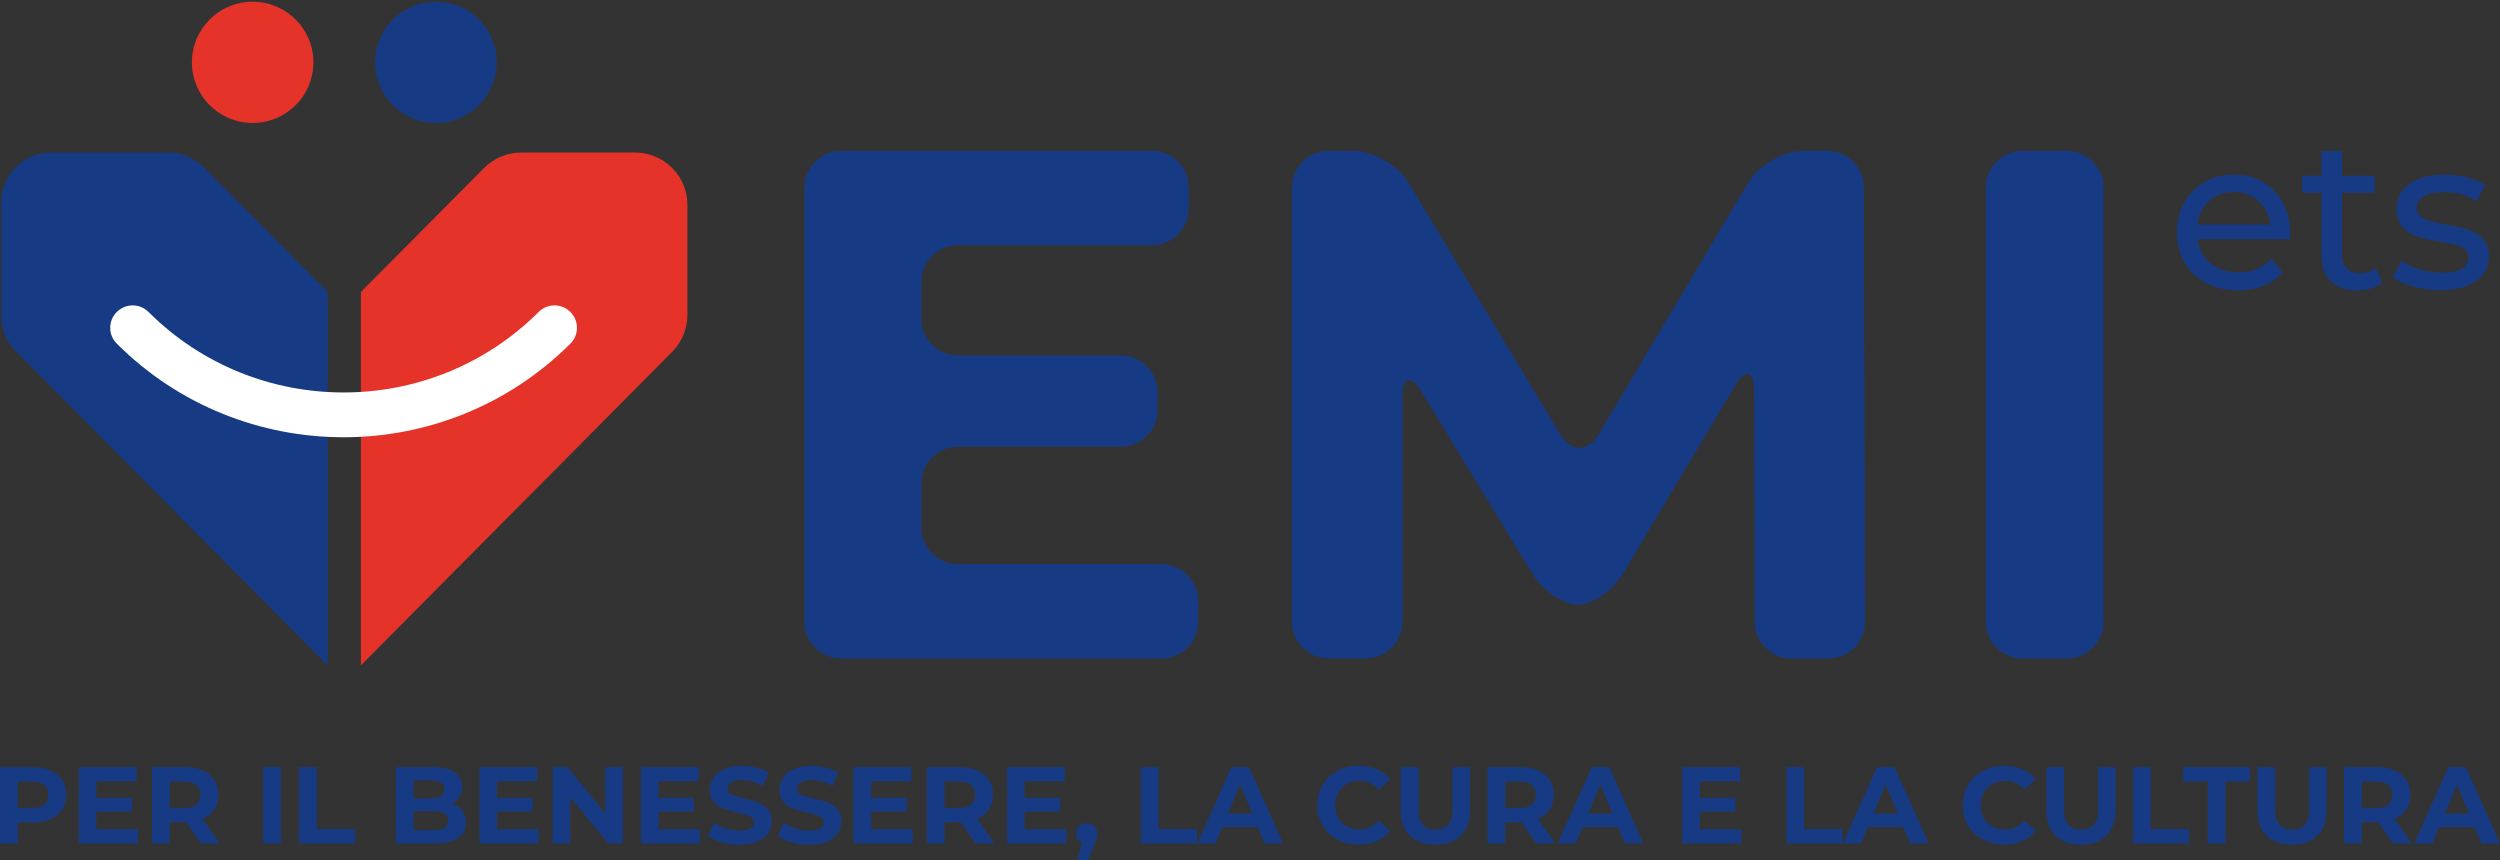 <?xml version="1.0" encoding="UTF-8"?>
<svg id="Livello_1" xmlns="http://www.w3.org/2000/svg" version="1.1" viewBox="0 0 538.58 185.31">
  <rect x="0" y="0" width="538.58" height="185.31" fill="#333333" stroke="none"/>
  <!-- Generator: Adobe Illustrator 29.7.0, SVG Export Plug-In . SVG Version: 2.1.1 Build 138)  -->
  <defs>
    <style>
      .st0 {
        fill: #fff;
      }

      .st1 {
        fill: #173a85;
      }

      .st2 {
        fill: #e5332a;
      }
    </style>
  </defs>
  <path class="st1" d="M10.93,165.99c1.07.49,1.9,1.17,2.48,2.07.58.89.87,1.95.87,3.17s-.29,2.26-.87,3.16c-.58.9-1.41,1.59-2.48,2.07-1.07.48-2.34.72-3.8.72h-3.32v4.53H0v-16.43h7.13c1.46,0,2.73.24,3.8.73M9.53,173.32c.59-.49.89-1.19.89-2.1s-.3-1.63-.89-2.12c-.6-.49-1.47-.74-2.61-.74h-3.1v5.71h3.1c1.14,0,2.02-.25,2.61-.74"/>
  <polygon class="st1" points="29.73 178.64 29.73 181.69 16.98 181.69 16.98 165.26 29.43 165.26 29.43 168.31 20.77 168.31 20.77 171.88 28.42 171.88 28.42 174.84 20.77 174.84 20.77 178.64 29.73 178.64"/>
  <path class="st1" d="M43.26,181.69l-3.18-4.58h-3.5v4.58h-3.81v-16.43h7.13c1.46,0,2.73.24,3.8.73,1.07.48,1.9,1.17,2.48,2.07.58.89.87,1.95.87,3.17s-.29,2.27-.88,3.16c-.59.88-1.42,1.56-2.51,2.03l3.69,5.28h-4.09ZM42.29,169.1c-.6-.49-1.47-.74-2.61-.74h-3.1v5.73h3.1c1.14,0,2.02-.25,2.61-.75.59-.5.89-1.21.89-2.11s-.3-1.63-.89-2.12"/>
  <rect class="st1" x="56.71" y="165.26" width="3.81" height="16.43"/>
  <polygon class="st1" points="64.43 165.26 68.24 165.26 68.24 178.6 76.5 178.6 76.5 181.69 64.43 181.69 64.43 165.26"/>
  <path class="st1" d="M99.6,174.64c.53.7.8,1.55.8,2.57,0,1.44-.56,2.55-1.68,3.32-1.12.78-2.76,1.16-4.91,1.16h-8.52v-16.43h8.05c2.01,0,3.55.38,4.62,1.15,1.07.77,1.61,1.81,1.61,3.12,0,.8-.19,1.51-.58,2.14-.38.63-.92,1.12-1.61,1.48.94.3,1.68.8,2.21,1.49M89.08,168.12v3.87h3.79c.94,0,1.65-.16,2.14-.49.49-.33.73-.81.73-1.45s-.24-1.12-.73-1.44c-.49-.32-1.2-.48-2.14-.48h-3.79ZM95.8,178.34c.51-.33.76-.84.76-1.53,0-1.36-1.01-2.04-3.04-2.04h-4.44v4.06h4.44c1,0,1.76-.16,2.27-.49"/>
  <polygon class="st1" points="116.04 178.64 116.04 181.69 103.29 181.69 103.29 165.26 115.73 165.26 115.73 168.31 107.08 168.31 107.08 171.88 114.72 171.88 114.72 174.84 107.08 174.84 107.08 178.64 116.04 178.64"/>
  <polygon class="st1" points="134.17 165.26 134.17 181.69 131.05 181.69 122.84 171.72 122.84 181.69 119.07 181.69 119.07 165.26 122.22 165.26 130.41 175.24 130.41 165.26 134.17 165.26"/>
  <polygon class="st1" points="150.83 178.64 150.83 181.69 138.08 181.69 138.08 165.26 150.52 165.26 150.52 168.31 141.87 168.31 141.87 171.88 149.51 171.88 149.51 174.84 141.87 174.84 141.87 178.64 150.83 178.64"/>
  <path class="st1" d="M155.5,181.45c-1.22-.35-2.19-.81-2.93-1.37l1.29-2.86c.71.52,1.54.93,2.52,1.24s1.94.47,2.92.47c1.08,0,1.88-.16,2.4-.48.52-.32.78-.75.78-1.28,0-.39-.15-.72-.46-.97-.31-.26-.7-.47-1.18-.62-.48-.16-1.13-.33-1.94-.52-1.25-.3-2.28-.59-3.08-.89-.8-.3-1.49-.78-2.06-1.43-.57-.66-.86-1.53-.86-2.63,0-.95.26-1.82.78-2.59.52-.78,1.3-1.39,2.34-1.84,1.04-.45,2.32-.68,3.82-.68,1.05,0,2.08.13,3.08.38,1,.25,1.88.61,2.64,1.08l-1.18,2.89c-1.52-.86-3.04-1.29-4.56-1.29-1.07,0-1.85.17-2.36.52-.51.34-.76.8-.76,1.36s.29.98.88,1.26c.59.27,1.49.55,2.69.81,1.26.3,2.28.59,3.08.89.8.3,1.49.77,2.06,1.41.57.64.86,1.51.86,2.61,0,.94-.26,1.8-.79,2.57-.52.78-1.31,1.39-2.36,1.84-1.05.45-2.33.68-3.83.68-1.3,0-2.56-.18-3.78-.53"/>
  <path class="st1" d="M170.51,181.45c-1.22-.35-2.19-.81-2.93-1.37l1.29-2.86c.71.52,1.54.93,2.52,1.24s1.94.47,2.92.47c1.08,0,1.88-.16,2.4-.48.52-.32.78-.75.78-1.28,0-.39-.15-.72-.46-.97-.31-.26-.7-.47-1.18-.62-.48-.16-1.13-.33-1.94-.52-1.26-.3-2.28-.59-3.08-.89-.8-.3-1.49-.78-2.06-1.43-.57-.66-.86-1.53-.86-2.63,0-.95.26-1.82.78-2.59.52-.78,1.3-1.39,2.34-1.84,1.04-.45,2.32-.68,3.82-.68,1.05,0,2.08.13,3.08.38,1,.25,1.88.61,2.64,1.08l-1.18,2.89c-1.52-.86-3.04-1.29-4.56-1.29-1.07,0-1.85.17-2.36.52-.51.34-.76.8-.76,1.36s.29.98.88,1.26c.59.27,1.49.55,2.69.81,1.26.3,2.28.59,3.08.89.8.3,1.49.77,2.06,1.41.57.64.86,1.51.86,2.61,0,.94-.26,1.8-.79,2.57-.52.78-1.31,1.39-2.36,1.84-1.05.45-2.33.68-3.83.68-1.3,0-2.56-.18-3.78-.53"/>
  <polygon class="st1" points="196.63 178.64 196.63 181.69 183.88 181.69 183.88 165.26 196.32 165.26 196.32 168.31 187.67 168.31 187.67 171.88 195.31 171.88 195.31 174.84 187.67 174.84 187.67 178.64 196.63 178.64"/>
  <path class="st1" d="M210.15,181.69l-3.18-4.58h-3.5v4.58h-3.81v-16.43h7.13c1.46,0,2.73.24,3.8.73,1.07.48,1.9,1.17,2.48,2.07.58.89.87,1.95.87,3.17s-.29,2.27-.88,3.16c-.59.88-1.42,1.56-2.51,2.03l3.69,5.28h-4.09ZM209.19,169.1c-.6-.49-1.47-.74-2.61-.74h-3.1v5.73h3.1c1.14,0,2.02-.25,2.61-.75.59-.5.89-1.21.89-2.11s-.3-1.63-.89-2.12"/>
  <polygon class="st1" points="229.7 178.64 229.7 181.69 216.95 181.69 216.95 165.26 229.39 165.26 229.39 168.31 220.74 168.31 220.74 171.88 228.38 171.88 228.38 174.84 220.74 174.84 220.74 178.64 229.7 178.64"/>
  <path class="st1" d="M235.75,177.95c.42.41.64.96.64,1.63,0,.31-.04.63-.12.94-.08.31-.25.78-.52,1.41l-1.34,3.38h-2.33l1.03-3.73c-.39-.16-.7-.41-.93-.76-.23-.35-.34-.76-.34-1.23,0-.67.21-1.22.65-1.63.43-.41.98-.62,1.64-.62s1.2.21,1.62.62"/>
  <polygon class="st1" points="245.79 165.26 249.6 165.26 249.6 178.6 257.86 178.6 257.86 181.69 245.79 181.69 245.79 165.26"/>
  <path class="st1" d="M270.98,178.17h-7.65l-1.46,3.52h-3.9l7.34-16.43h3.76l7.36,16.43h-4l-1.46-3.52ZM269.78,175.28l-2.61-6.29-2.61,6.29h5.22Z"/>
  <path class="st1" d="M288.14,180.88c-1.36-.73-2.42-1.74-3.2-3.03-.78-1.29-1.16-2.75-1.16-4.38s.39-3.09,1.16-4.38c.78-1.29,1.84-2.3,3.2-3.03s2.88-1.09,4.58-1.09c1.43,0,2.72.25,3.87.75,1.15.5,2.12,1.22,2.9,2.16l-2.45,2.25c-1.11-1.28-2.49-1.93-4.14-1.93-1.02,0-1.93.23-2.73.67-.8.45-1.42,1.07-1.87,1.87s-.67,1.71-.67,2.72.22,1.93.67,2.72c.45.8,1.07,1.42,1.87,1.87.8.45,1.71.67,2.73.67,1.65,0,3.03-.65,4.14-1.95l2.45,2.25c-.78.95-1.76,1.68-2.92,2.18-1.16.5-2.45.75-3.88.75-1.68,0-3.19-.36-4.55-1.09"/>
  <path class="st1" d="M303.74,180.03c-1.31-1.3-1.96-3.15-1.96-5.56v-9.2h3.81v9.06c0,2.94,1.22,4.41,3.67,4.41,1.19,0,2.1-.36,2.73-1.07.63-.71.94-1.83.94-3.35v-9.06h3.76v9.2c0,2.41-.65,4.27-1.96,5.56-1.31,1.3-3.14,1.95-5.49,1.95s-4.18-.65-5.49-1.95"/>
  <path class="st1" d="M330.94,181.69l-3.18-4.58h-3.5v4.58h-3.81v-16.43h7.13c1.46,0,2.73.24,3.8.73,1.07.48,1.9,1.17,2.48,2.07.58.89.87,1.95.87,3.17s-.29,2.27-.88,3.16c-.59.88-1.42,1.56-2.51,2.03l3.69,5.28h-4.09ZM329.98,169.1c-.6-.49-1.47-.74-2.61-.74h-3.1v5.73h3.1c1.14,0,2.02-.25,2.61-.75.59-.5.89-1.21.89-2.11s-.3-1.63-.89-2.12"/>
  <path class="st1" d="M348.59,178.17h-7.65l-1.46,3.52h-3.9l7.34-16.43h3.76l7.36,16.43h-4l-1.46-3.52ZM347.39,175.28l-2.61-6.29-2.61,6.29h5.22Z"/>
  <polygon class="st1" points="375.17 178.64 375.17 181.69 362.42 181.69 362.42 165.26 374.86 165.26 374.86 168.31 366.2 168.31 366.2 171.88 373.85 171.88 373.85 174.84 366.2 174.84 366.2 178.64 375.17 178.64"/>
  <polygon class="st1" points="384.86 165.26 388.67 165.26 388.67 178.6 396.92 178.6 396.92 181.69 384.86 181.69 384.86 165.26"/>
  <path class="st1" d="M410.05,178.17h-7.65l-1.46,3.52h-3.9l7.34-16.43h3.76l7.36,16.43h-4l-1.46-3.52ZM408.85,175.28l-2.61-6.29-2.61,6.29h5.22Z"/>
  <path class="st1" d="M427.21,180.88c-1.36-.73-2.42-1.74-3.2-3.03-.78-1.29-1.16-2.75-1.16-4.38s.39-3.09,1.16-4.38c.78-1.29,1.84-2.3,3.2-3.03,1.36-.73,2.88-1.09,4.58-1.09,1.43,0,2.72.25,3.87.75,1.15.5,2.12,1.22,2.9,2.16l-2.45,2.25c-1.11-1.28-2.49-1.93-4.14-1.93-1.02,0-1.93.23-2.73.67-.8.45-1.42,1.07-1.87,1.87s-.67,1.71-.67,2.72.22,1.93.67,2.72c.45.8,1.07,1.42,1.87,1.87.8.45,1.71.67,2.73.67,1.65,0,3.03-.65,4.14-1.95l2.45,2.25c-.78.95-1.76,1.68-2.92,2.18-1.16.5-2.45.75-3.88.75-1.68,0-3.19-.36-4.55-1.09"/>
  <path class="st1" d="M442.81,180.03c-1.31-1.3-1.96-3.15-1.96-5.56v-9.2h3.81v9.06c0,2.94,1.22,4.41,3.67,4.41,1.19,0,2.1-.36,2.73-1.07.63-.71.94-1.83.94-3.35v-9.06h3.76v9.2c0,2.41-.65,4.27-1.96,5.56-1.31,1.3-3.14,1.95-5.49,1.95s-4.18-.65-5.49-1.95"/>
  <polygon class="st1" points="459.52 165.26 463.33 165.26 463.33 178.6 471.59 178.6 471.59 181.69 459.52 181.69 459.52 165.26"/>
  <polygon class="st1" points="475.61 168.36 470.34 168.36 470.34 165.26 484.69 165.26 484.69 168.36 479.42 168.36 479.42 181.69 475.61 181.69 475.61 168.36"/>
  <path class="st1" d="M488.28,180.03c-1.31-1.3-1.96-3.15-1.96-5.56v-9.2h3.81v9.06c0,2.94,1.22,4.41,3.67,4.41,1.19,0,2.1-.36,2.73-1.07.63-.71.94-1.83.94-3.35v-9.06h3.76v9.2c0,2.41-.65,4.27-1.96,5.56-1.31,1.3-3.14,1.95-5.49,1.95s-4.18-.65-5.49-1.95"/>
  <path class="st1" d="M515.48,181.69l-3.18-4.58h-3.5v4.58h-3.81v-16.43h7.13c1.46,0,2.73.24,3.8.73,1.07.48,1.9,1.17,2.48,2.07.58.89.87,1.95.87,3.17s-.29,2.27-.88,3.16c-.59.88-1.42,1.56-2.51,2.03l3.69,5.28h-4.09ZM514.52,169.1c-.6-.49-1.47-.74-2.61-.74h-3.1v5.73h3.1c1.14,0,2.02-.25,2.61-.75.59-.5.89-1.21.89-2.11s-.3-1.63-.89-2.12"/>
  <path class="st1" d="M533.12,178.17h-7.65l-1.46,3.52h-3.9l7.34-16.43h3.76l7.36,16.43h-4l-1.46-3.52ZM531.92,175.28l-2.61-6.29-2.61,6.29h5.22Z"/>
  <path class="st1" d="M250.23,121.56c4.34,0,7.9,3.55,7.9,7.88v4.54c0,4.34-3.55,7.88-7.9,7.88h-69.04c-4.34,0-7.9-3.55-7.9-7.88V40.39c0-4.34,3.55-7.88,7.9-7.88h67.01c4.34,0,7.9,3.55,7.9,7.88v4.55c0,4.34-3.55,7.88-7.9,7.88h-41.81c-4.34,0-7.9,3.55-7.9,7.88v7.98c0,4.34,3.55,7.88,7.9,7.88h35.08c4.34,0,7.9,3.55,7.9,7.88v3.92c0,4.34-3.55,7.88-7.9,7.88h-35.08c-4.34,0-7.9,3.55-7.9,7.88v9.54c0,4.34,3.55,7.88,7.9,7.88h43.84Z"/>
  <path class="st1" d="M385.93,141.86c-4.34,0-7.91-3.55-7.92-7.88l-.12-49.85c-.01-4.34-1.84-4.83-4.06-1.11l-24.16,40.5c-2.22,3.72-6.61,6.77-9.75,6.77s-7.56-3.03-9.82-6.74l-23.88-39.18c-2.26-3.7-4.1-3.19-4.1,1.15v48.44c0,4.34-3.55,7.88-7.9,7.88h-8c-4.34,0-7.9-3.55-7.9-7.88V40.39c0-4.34,3.55-7.88,7.9-7.88h5.18c4.34,0,9.73,3.04,11.97,6.75l32.86,54.45c2.24,3.71,5.89,3.7,8.1-.03l32.33-54.4c2.22-3.73,7.58-6.78,11.93-6.78h5.02c4.34,0,7.91,3.55,7.92,7.88l.27,93.59c.01,4.34-3.53,7.88-7.88,7.88h-8Z"/>
  <path class="st1" d="M427.81,40.39c0-4.34,3.55-7.88,7.9-7.88h9.56c4.34,0,7.9,3.55,7.9,7.88v93.59c0,4.34-3.55,7.88-7.9,7.88h-9.56c-4.34,0-7.9-3.55-7.9-7.88V40.39Z"/>
  <path class="st1" d="M493.25,51.55h-19.86c.28,2.15,1.22,3.88,2.84,5.18,1.62,1.31,3.63,1.96,6.03,1.96,2.92,0,5.28-.98,7.07-2.95l2.45,2.86c-1.11,1.29-2.49,2.27-4.13,2.95-1.65.68-3.49,1.01-5.52,1.01-2.59,0-4.88-.53-6.88-1.59-2-1.06-3.55-2.54-4.64-4.45-1.09-1.9-1.64-4.06-1.64-6.45s.53-4.5,1.59-6.41c1.06-1.9,2.52-3.39,4.39-4.45,1.86-1.06,3.96-1.59,6.3-1.59s4.42.53,6.26,1.59c1.83,1.06,3.26,2.54,4.3,4.45,1.03,1.91,1.55,4.09,1.55,6.55,0,.34-.03.78-.09,1.34M475.91,43.3c-1.43,1.29-2.27,2.98-2.52,5.07h15.7c-.25-2.06-1.09-3.74-2.52-5.05-1.43-1.3-3.21-1.96-5.33-1.96s-3.9.64-5.33,1.94"/>
  <path class="st1" d="M513.24,60.86c-.65.55-1.45.97-2.4,1.27-.95.29-1.94.44-2.96.44-2.46,0-4.37-.66-5.73-1.98-1.35-1.32-2.03-3.21-2.03-5.67v-13.41h-4.16v-3.64h4.16v-5.34h4.43v5.34h7.02v3.64h-7.02v13.23c0,1.32.33,2.33.99,3.04.66.71,1.61,1.06,2.84,1.06,1.35,0,2.51-.38,3.46-1.15l1.38,3.18Z"/>
  <path class="st1" d="M519.85,61.75c-1.85-.54-3.3-1.22-4.34-2.05l1.85-3.5c1.08.77,2.39,1.38,3.93,1.84,1.54.46,3.09.69,4.66.69,3.88,0,5.82-1.11,5.82-3.32,0-.74-.26-1.32-.78-1.75-.52-.43-1.18-.74-1.96-.94-.78-.2-1.9-.42-3.35-.67-1.97-.31-3.58-.66-4.83-1.06-1.25-.4-2.32-1.07-3.21-2.03-.89-.95-1.34-2.29-1.34-4.01,0-2.21.92-3.99,2.77-5.32,1.85-1.34,4.32-2.01,7.43-2.01,1.63,0,3.26.2,4.89.6,1.63.4,2.97.94,4.02,1.61l-1.89,3.5c-2-1.29-4.36-1.94-7.07-1.94-1.88,0-3.31.31-4.3.92-.99.62-1.48,1.43-1.48,2.44,0,.8.28,1.43.83,1.89.55.46,1.24.8,2.06,1.01.81.22,1.96.46,3.44.74,1.97.34,3.56.7,4.78,1.08,1.22.38,2.26,1.04,3.12,1.96.86.92,1.29,2.21,1.29,3.87,0,2.21-.95,3.97-2.84,5.28-1.89,1.31-4.47,1.96-7.74,1.96-2,0-3.92-.27-5.77-.81"/>
  <path class="st2" d="M136.8,32.86h-24.5c-3.01,0-5.9,1.2-8.01,3.33l-26.54,26.71v80.44l67.07-67.56c2.09-2.11,3.27-4.96,3.27-7.93v-23.73c0-6.22-5.05-11.26-11.29-11.26"/>
  <path class="st1" d="M.26,43.57v24.52c0,2.82,1.12,5.53,3.11,7.54l67.23,67.73V62.91l-26.7-26.88c-2.02-2.03-4.76-3.17-7.62-3.17H10.99c-5.93,0-10.73,4.79-10.73,10.71"/>
  <path class="st2" d="M67.52,13.43c0,7.21-5.86,13.06-13.09,13.06s-13.09-5.85-13.09-13.06S47.21.37,54.43.37s13.09,5.85,13.09,13.06"/>
  <path class="st1" d="M107,13.43c0,7.21-5.86,13.06-13.09,13.06s-13.09-5.85-13.09-13.06S86.69.37,93.92.37s13.09,5.85,13.09,13.06"/>
  <path class="st0" d="M74.02,94.2c-17.69,0-35.39-6.72-48.86-20.17-1.89-1.88-1.89-4.94,0-6.82,1.89-1.89,4.95-1.89,6.84,0,23.17,23.12,60.87,23.12,84.04,0,1.89-1.89,4.95-1.89,6.84,0,1.89,1.88,1.89,4.94,0,6.82-13.47,13.44-31.16,20.17-48.86,20.17"/>
</svg>